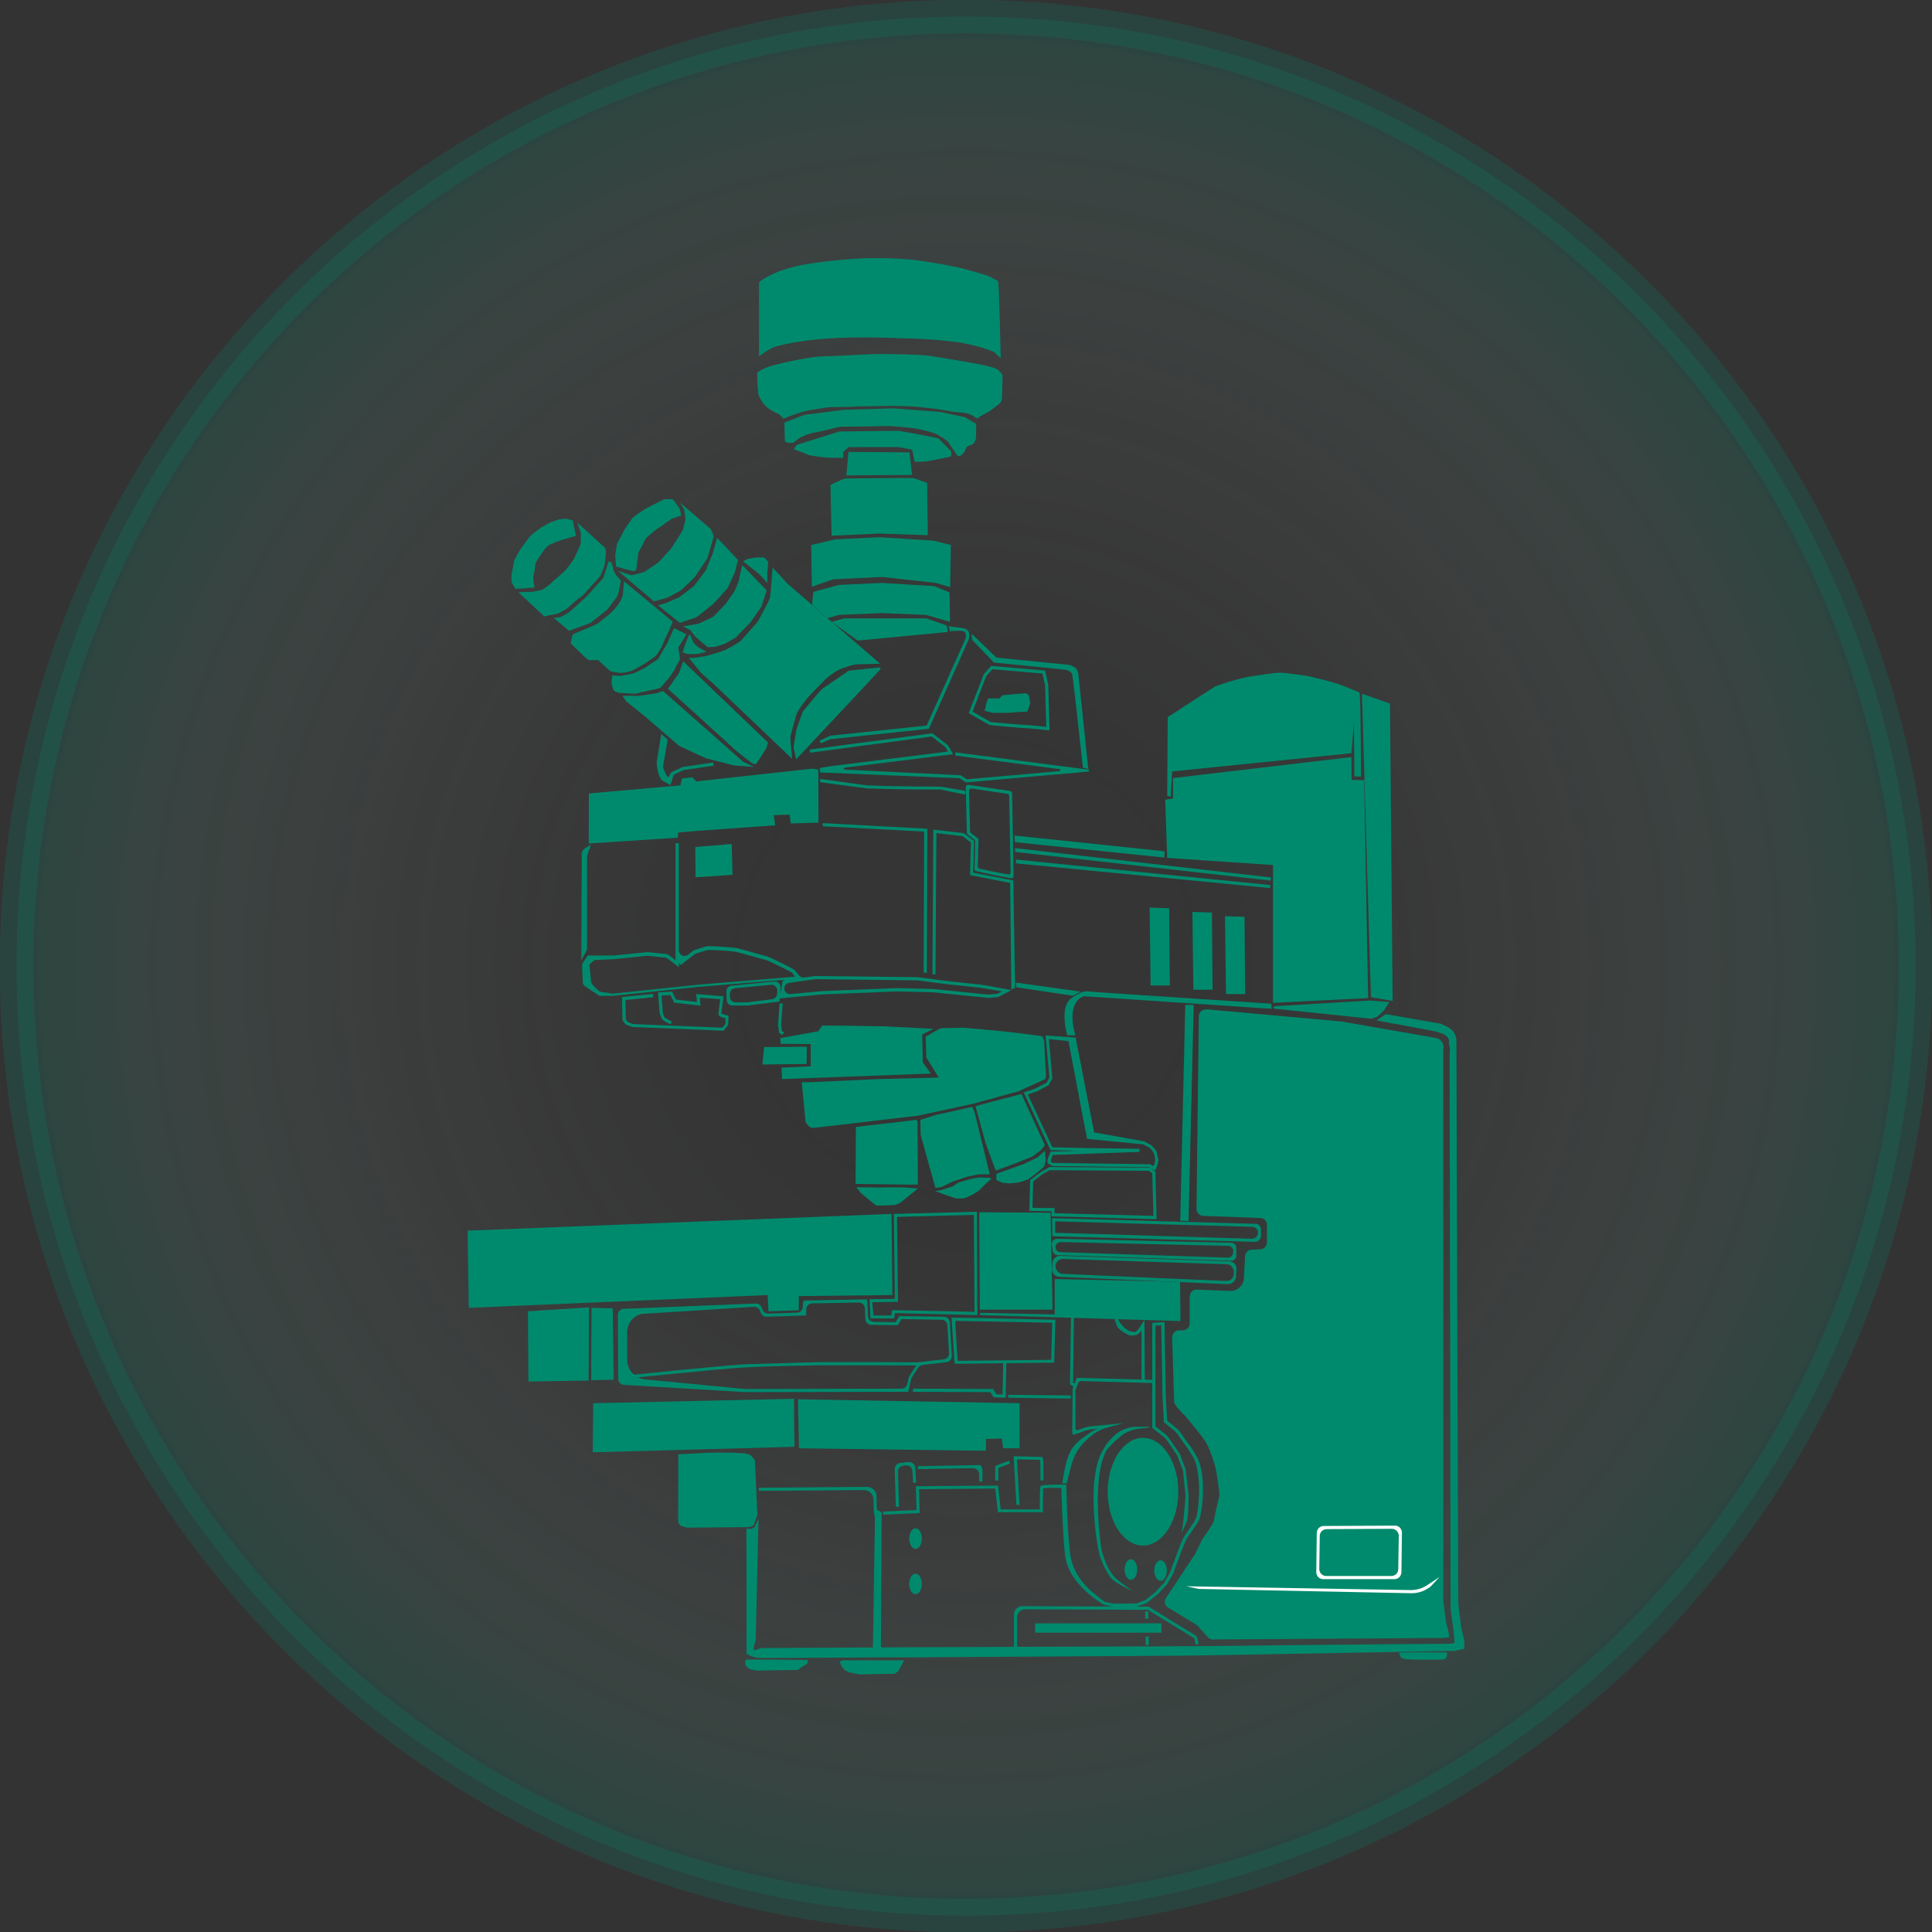 <svg width="115" height="115" viewBox="0 0 115 115" fill="none" xmlns="http://www.w3.org/2000/svg">
<rect x="0" y="0" width="115" height="115" fill="#333333" stroke="none"/>
<g clip-path="url(#clip0_628_204)">
<path opacity="0.2" d="M57.505 114.024C88.72 114.024 114.024 88.719 114.024 57.505C114.024 26.29 88.72 0.986 57.505 0.986C26.291 0.986 0.986 26.29 0.986 57.505C0.986 88.719 26.291 114.024 57.505 114.024Z" fill="url(#paint0_radial_628_204)" stroke="#008A6D" stroke-width="2" stroke-miterlimit="10"/>
<path d="M71.842 60.079L79.789 60.798C79.789 60.798 79.809 60.798 79.819 60.798L85.518 61.794C85.607 61.814 85.695 61.863 85.754 61.932L85.814 62.001C85.883 62.08 85.912 62.179 85.912 62.277V95.23C85.912 95.23 85.912 95.26 85.912 95.27C85.932 95.428 86.031 96.463 86.139 96.808C86.257 97.193 86.257 97.459 86.257 97.459L85.814 97.498C85.814 97.498 85.794 97.498 85.784 97.498L72.207 97.587C72.088 97.587 71.97 97.538 71.891 97.449L71.299 96.788C71.299 96.788 71.24 96.729 71.211 96.709L69.534 95.694C69.337 95.576 69.268 95.309 69.406 95.112L71.122 92.529C71.122 92.529 71.142 92.499 71.151 92.479L71.536 91.691C71.536 91.691 71.556 91.651 71.566 91.631C71.674 91.474 72.266 90.635 72.266 90.498C72.266 90.359 72.512 89.304 72.581 89.038C72.591 88.999 72.591 88.949 72.581 88.91C72.552 88.634 72.443 87.608 72.285 87.115C72.098 86.543 71.94 86.09 71.713 85.745C71.497 85.429 70.698 84.453 70.58 84.315C70.58 84.305 70.56 84.295 70.55 84.285C70.451 84.197 69.889 83.635 69.889 83.457C69.889 83.309 69.801 80.667 69.771 79.612C69.771 79.375 69.949 79.188 70.185 79.188H70.402C70.629 79.188 70.816 79 70.816 78.774V77.176C70.816 76.94 71.004 76.752 71.24 76.762L73.212 76.841C73.646 76.861 74.021 76.525 74.041 76.092L74.11 74.78C74.119 74.563 74.287 74.396 74.504 74.386L75.017 74.366C75.234 74.356 75.411 74.179 75.411 73.952V72.927C75.431 72.7 75.253 72.512 75.027 72.502L71.625 72.374C71.398 72.374 71.221 72.177 71.221 71.95L71.359 60.493C71.359 60.246 71.566 60.059 71.812 60.089L71.842 60.079Z" fill="#008A6D"/>
<path d="M51.815 78.477H53.225L53.264 78.162L58.175 78.28L58.155 72.127L53.205 72.256L53.264 77.314L51.756 77.334L51.815 78.477ZM51.933 77.511L53.452 77.491L53.393 72.433L57.968 72.315L58.007 78.083L53.097 77.984L53.057 78.3H51.992L51.923 77.521L51.933 77.511Z" fill="#008A6D"/>
<path d="M74.722 72.847L62.623 72.512L62.643 73.587L74.692 73.922C74.889 73.922 75.047 73.774 75.057 73.577V73.202C75.076 73.005 74.919 72.847 74.722 72.838V72.847ZM74.514 73.735L62.81 73.38V72.7L74.534 73.025C74.731 73.025 74.889 73.193 74.879 73.39C74.879 73.587 74.712 73.735 74.514 73.735Z" fill="#008A6D"/>
<path d="M62.958 74.711L73.282 75.046C73.45 75.046 73.597 74.908 73.588 74.741V74.267C73.588 74.11 73.45 73.972 73.292 73.972L62.919 73.735C62.731 73.735 62.593 73.893 62.613 74.08L62.663 74.455C62.682 74.603 62.8 74.711 62.949 74.711H62.958ZM73.4 74.455V74.553C73.4 74.721 73.262 74.859 73.095 74.859L63.116 74.534C62.968 74.534 62.85 74.415 62.83 74.277C62.801 74.09 62.949 73.932 63.136 73.932L73.114 74.159C73.272 74.159 73.41 74.297 73.41 74.455H73.4Z" fill="#008A6D"/>
<path d="M73.606 75.49C73.586 75.263 73.409 75.086 73.172 75.076L63.105 74.751C62.858 74.751 62.661 74.928 62.641 75.174L62.621 75.539C62.612 75.786 62.799 75.993 63.045 76.003L73.073 76.437C73.34 76.446 73.566 76.239 73.576 75.973L73.596 75.49H73.606ZM62.828 75.362C62.838 75.115 63.045 74.928 63.292 74.938L73.004 75.253C73.231 75.253 73.418 75.441 73.438 75.668V75.776C73.468 76.042 73.251 76.259 72.985 76.249L63.262 75.825C63.016 75.815 62.828 75.608 62.838 75.362H62.828Z" fill="#008A6D"/>
<path d="M62.444 69.485L61.941 69.771L61.32 70.244L61.271 72.078L62.592 72.098V72.404L68.844 72.571L68.774 69.751L68.538 69.574L68.765 69.682C68.765 69.682 68.952 69.229 68.952 69.061C68.952 69.061 68.952 69.041 68.952 69.031C68.903 68.834 68.844 68.607 68.844 68.578C68.844 68.538 68.844 68.499 68.538 68.174L68.104 67.937L65.126 67.404L64.041 61.833V61.764L62.237 61.636L62.464 64.141L62.296 64.446L61.655 64.782L60.935 65.028L62.533 68.46L64.12 68.499L62.543 68.548C62.543 68.548 62.296 69.051 62.355 69.209C62.385 69.298 62.661 69.406 62.661 69.406L68.39 69.475L68.459 69.505L62.474 69.465H62.444V69.485ZM62.71 69.239C62.71 69.239 62.572 69.179 62.562 69.14C62.523 69.041 62.671 68.746 62.671 68.746L67.828 68.568V68.381L64.968 68.341L62.641 68.292L61.182 65.147L61.724 64.959L62.424 64.594L62.641 64.19L62.434 61.853L63.598 61.971L64.692 67.72V67.789L68.035 68.114C68.035 68.114 68.331 68.252 68.41 68.312C68.528 68.4 68.646 68.548 68.656 68.598C68.676 68.657 68.765 68.805 68.755 69.041C68.755 69.13 68.735 69.367 68.646 69.396C68.597 69.416 68.498 69.298 68.449 69.298C66.428 69.278 62.71 69.219 62.71 69.219V69.239ZM68.419 69.712L68.587 69.84L68.656 72.374L62.77 72.216V71.911L61.458 71.891L61.498 70.323L62.03 69.909L62.484 69.653L68.41 69.692L68.419 69.712Z" fill="#008A6D"/>
<path d="M46.668 58.363H46.589L46.431 59.24L46.461 58.777C46.471 58.57 46.303 58.402 46.086 58.422L43.542 58.668C43.365 58.688 43.227 58.836 43.237 59.023L43.256 59.526C43.256 59.704 43.414 59.852 43.592 59.852H44.469C44.538 59.852 45.909 59.674 46.323 59.625H46.402L46.412 59.428L48.946 59.191C48.946 59.191 48.956 59.191 48.965 59.191L53.383 59.013C53.383 59.013 53.393 59.013 53.403 59.013L55.473 59.063C55.473 59.063 55.493 59.063 55.503 59.063L58.806 59.398C58.806 59.398 58.846 59.398 58.875 59.398L59.368 59.349C59.368 59.349 59.457 59.329 59.496 59.309L60.206 58.934L59.95 58.885C59.388 58.787 58.441 58.609 58.392 58.609C58.333 58.609 57.15 58.481 56.371 58.392L54.606 58.165C54.606 58.165 54.576 58.165 54.566 58.165L48.561 58.096C48.561 58.096 48.532 58.096 48.512 58.096L47.871 58.185C47.763 58.205 47.644 58.156 47.565 58.067L47.26 57.712L47.23 57.692C47.181 57.663 45.929 57.012 45.633 56.923C45.564 56.903 45.435 56.864 45.268 56.824C44.745 56.676 43.966 56.45 43.769 56.42C43.503 56.381 42.379 56.312 42.162 56.322C42.014 56.322 41.748 56.42 41.472 56.509C41.393 56.538 41.324 56.558 41.294 56.568L40.949 56.834C40.722 57.002 40.407 56.844 40.407 56.568V50.188H40.21V57.16L39.815 56.854C39.766 56.815 39.707 56.795 39.648 56.785L38.563 56.676C38.563 56.676 38.514 56.676 38.494 56.676L36.542 56.874C36.542 56.874 36.522 56.874 36.502 56.874H35.033H34.993L34.708 57.288C34.668 57.347 34.648 57.416 34.648 57.485L34.688 58.451C34.688 58.56 34.747 58.658 34.836 58.718L35.684 59.28H36.394C36.394 59.28 36.413 59.28 36.433 59.28L41.639 58.737L46.678 58.323L46.668 58.363ZM46.254 59.161C46.244 59.319 46.126 59.457 45.958 59.477C45.297 59.566 44.538 59.654 44.479 59.664H43.779C43.602 59.664 43.454 59.526 43.444 59.339V59.181C43.434 59.004 43.562 58.846 43.74 58.826L45.889 58.619C46.096 58.599 46.274 58.767 46.264 58.974V59.161H46.254ZM48.571 58.284L54.546 58.353C54.546 58.353 54.576 58.353 54.586 58.353L56.341 58.58C56.794 58.629 58.244 58.787 58.372 58.797C58.372 58.797 58.372 58.797 58.382 58.797C58.471 58.806 59.112 58.925 59.644 59.013L59.388 59.151L58.865 59.201C58.865 59.201 58.826 59.201 58.796 59.201L55.503 58.865C55.503 58.865 55.483 58.865 55.473 58.865L53.393 58.816C53.393 58.816 53.383 58.816 53.373 58.816L48.946 58.994C48.946 58.994 48.936 58.994 48.926 58.994L47.053 59.171C46.826 59.191 46.648 58.994 46.688 58.777C46.717 58.639 46.826 58.52 46.974 58.501L48.492 58.294C48.492 58.294 48.522 58.294 48.541 58.294L48.571 58.284ZM36.394 59.132L35.851 59.053C35.763 59.053 35.674 59.013 35.615 58.954L35.279 58.629C35.279 58.629 35.201 58.52 35.191 58.461L35.082 57.416L35.378 57.15L36.542 57.091C36.542 57.091 36.561 57.091 36.581 57.091L38.514 56.893C38.514 56.893 38.563 56.893 38.583 56.893L39.588 57.002C39.648 57.002 39.707 57.032 39.756 57.071L40.417 57.574V57.317L40.515 57.446L41.363 56.785C41.363 56.785 41.462 56.755 41.531 56.726C41.718 56.657 42.044 56.558 42.172 56.548C42.369 56.538 43.483 56.598 43.73 56.647C43.917 56.676 44.726 56.903 45.209 57.041C45.367 57.091 45.495 57.12 45.574 57.14C45.8 57.199 46.678 57.643 47.122 57.88L47.339 58.136L41.6 58.609L36.404 59.151C36.404 59.151 36.384 59.151 36.364 59.151L36.394 59.132Z" fill="#008A6D"/>
<path d="M38.859 59.161L37.025 59.348L37.055 60.739L37.233 60.965L37.272 60.995C37.607 61.133 37.656 61.133 37.676 61.133C37.755 61.133 42.981 61.35 43.03 61.35H43.08L43.346 61.005L43.365 60.443H43.287C43.139 60.403 42.991 60.364 42.941 60.325C42.941 60.206 43.02 59.703 43.06 59.398V59.299L41.443 59.171L41.482 59.644L40.24 59.496L40.003 59.023L39.175 59.072V59.161C39.175 59.161 39.205 59.634 39.224 59.763C39.224 59.802 39.224 59.871 39.234 59.95C39.254 60.196 39.264 60.305 39.283 60.364C39.283 60.384 39.293 60.403 39.303 60.423C39.333 60.512 39.372 60.63 39.441 60.699C39.51 60.768 39.816 60.926 39.914 60.975L39.993 60.808C39.816 60.719 39.609 60.601 39.569 60.571C39.53 60.532 39.5 60.433 39.481 60.374C39.481 60.344 39.461 60.325 39.461 60.305C39.451 60.265 39.431 60.058 39.431 59.95C39.431 59.871 39.421 59.802 39.412 59.763C39.412 59.674 39.382 59.407 39.382 59.26L39.905 59.23L40.131 59.684L41.699 59.861L41.66 59.388L42.873 59.477C42.843 59.713 42.764 60.255 42.764 60.354C42.764 60.472 42.902 60.551 43.178 60.61V60.946L43.001 61.172C42.271 61.143 37.745 60.956 37.696 60.956C37.666 60.956 37.508 60.886 37.38 60.837L37.252 60.679L37.233 59.526L38.889 59.358L38.869 59.171L38.859 59.161Z" fill="#008A6D"/>
<path d="M34.955 51.026C34.955 50.947 34.964 50.859 34.994 50.79L35.181 50.267L34.807 50.504C34.698 50.573 34.629 50.701 34.629 50.829L34.6 57.169L34.945 56.519V51.017L34.955 51.026Z" fill="#008A6D"/>
<path d="M49.469 43.996L55.238 43.385H55.287L57.673 38.041L57.693 37.784C57.703 37.597 57.565 37.429 57.377 37.4L56.46 37.272L56.549 37.577C56.549 37.577 57.279 37.479 57.446 37.627C57.506 37.686 57.496 37.962 57.496 37.962L55.159 43.188L49.43 43.789L48.779 44.085L48.858 44.252L49.469 43.976V43.996Z" fill="#008A6D"/>
<path d="M55.405 43.828C55.405 43.828 55.435 43.828 55.454 43.838L56.273 44.469L56.421 44.736L49.38 45.613L48.809 45.712V45.978L57.081 46.323C57.091 46.323 57.101 46.323 57.111 46.323L57.495 46.569C57.495 46.569 57.515 46.579 57.535 46.569L64.772 45.929C64.841 45.929 64.851 45.82 64.772 45.81L56.874 44.785L56.855 44.972L63.066 45.781C63.136 45.781 63.136 45.899 63.066 45.899L57.584 46.382C57.584 46.382 57.555 46.382 57.545 46.382L57.18 46.145C57.18 46.145 57.16 46.145 57.15 46.145L50.288 45.81C50.219 45.81 50.209 45.702 50.288 45.692L56.736 44.893L56.44 44.38C56.44 44.38 56.44 44.371 56.421 44.361L55.514 43.661C55.514 43.661 55.484 43.651 55.464 43.651L48.197 44.617L48.217 44.804L55.405 43.848V43.828Z" fill="#008A6D"/>
<path d="M63.401 39.865C63.727 39.904 63.815 40.121 63.825 40.141C63.855 40.249 64.229 43.533 64.427 45.397L64.456 45.692L64.791 45.781L64.762 45.613C64.19 40.121 64.18 40.082 64.18 40.072C64.111 39.579 63.48 39.559 63.48 39.559L59.309 39.145L57.83 37.715L57.87 38.09L59.171 39.441C59.171 39.441 62.346 39.746 63.401 39.865Z" fill="#008A6D"/>
<path d="M39.174 45.988C39.194 46.067 39.312 46.333 39.351 46.392C39.361 46.412 39.391 46.451 39.815 46.678L39.913 46.727L40.101 46.116L40.673 45.84L42.477 45.574L42.448 45.386L40.633 45.653L39.943 45.978L39.785 46.264C39.637 46.185 39.499 45.751 39.47 45.672C39.45 45.633 39.746 44.036 39.746 44.036L39.361 43.681L39.095 45.327C39.095 45.327 39.066 45.594 39.184 45.978L39.174 45.988Z" fill="#008A6D"/>
<path d="M60.137 47.082L57.632 46.717C57.553 46.708 57.484 46.767 57.484 46.846L57.553 49.577C57.553 49.577 57.573 49.656 57.603 49.675L57.997 49.981C57.997 49.981 58.046 50.04 58.046 50.08L58.007 51.726C58.007 51.785 58.046 51.835 58.106 51.855L59.141 52.081L60.186 52.279C60.265 52.288 60.334 52.229 60.334 52.15L60.245 47.21C60.245 47.151 60.196 47.102 60.137 47.092V47.082ZM59.18 51.894L58.303 51.707C58.244 51.697 58.204 51.638 58.204 51.578L58.244 49.991C58.244 49.991 58.224 49.912 58.194 49.892L57.79 49.587C57.79 49.587 57.741 49.528 57.741 49.488L57.682 47.062C57.682 46.984 57.751 46.924 57.83 46.934L59.959 47.25C60.019 47.25 60.068 47.309 60.068 47.368L60.157 51.924C60.157 52.002 60.087 52.062 60.009 52.052L59.19 51.894H59.18Z" fill="#008A6D"/>
<path d="M60.128 52.555L60.197 58.905L60.424 58.787L60.316 52.407L57.929 51.944L57.979 50.06L57.377 49.597L55.553 49.38L55.504 57.998H55.681L55.74 49.587L57.298 49.774L57.791 50.149L57.742 52.091L60.128 52.555Z" fill="#008A6D"/>
<path d="M55.169 57.899L55.199 49.33L48.977 48.995L48.967 49.182L55.011 49.498L54.981 57.899H55.169Z" fill="#008A6D"/>
<path d="M57.446 47.309V47.073C57.032 47.004 56.115 46.846 56.066 46.836C56.046 46.836 56.007 46.816 54.626 46.816C54.626 46.816 52.753 46.787 52.693 46.787C52.644 46.787 51.865 46.757 51.579 46.747L48.818 46.363V46.56L51.559 46.925C51.599 46.925 52.615 46.964 52.684 46.964C52.753 46.964 54.616 46.994 54.616 46.994C55.119 46.994 55.938 46.994 55.997 46.994C56.036 47.004 57.032 47.221 57.436 47.29L57.446 47.309Z" fill="#008A6D"/>
<path d="M60.404 50.129L69.308 51.046L69.328 50.672L60.395 49.735L60.404 50.129Z" fill="#008A6D"/>
<path d="M60.424 50.711L75.638 52.417L75.658 52.23L60.424 50.484V50.711Z" fill="#008A6D"/>
<path d="M75.618 52.683L60.473 51.165V51.391L75.598 52.861L75.618 52.683Z" fill="#008A6D"/>
<path d="M75.657 59.743L65.945 59.102L64.633 59.003C64.288 59.033 63.825 59.378 63.825 59.378L63.805 59.398C63.016 59.881 63.529 61.626 63.529 61.626H64.012C64.012 61.626 63.381 59.703 64.525 59.299L75.697 60.049L75.667 59.733L75.657 59.743Z" fill="#008A6D"/>
<path d="M60.492 58.767L63.864 59.27L64.318 59.023L60.482 58.491L60.492 58.767Z" fill="#008A6D"/>
<path d="M46.403 59.723L46.315 61.025L46.374 61.488L46.571 61.606L46.669 61.449L46.541 61.37L46.492 61.015L46.59 59.733L46.403 59.723Z" fill="#008A6D"/>
<path d="M87.134 97.537C87.105 97.478 86.996 96.946 86.967 96.818C86.967 96.768 86.868 96.049 86.809 95.536C86.809 95.477 86.799 95.408 86.799 95.348L86.691 62.149V61.932C86.681 61.597 86.493 61.291 86.188 61.143L85.764 60.936L82.49 60.364L81.938 60.739L85.438 61.39L85.744 61.488C85.991 61.567 86.148 61.656 86.247 61.893V62.178C86.346 62.386 86.286 62.662 86.286 62.889L86.346 95.624V95.802C86.395 96.118 86.632 97.784 86.562 97.804C86.444 97.833 86.326 97.843 86.207 97.843C84.521 97.843 70.895 97.991 70.737 97.991L54.251 98.05L45.366 98.099C45.11 98.099 45.071 98.287 44.834 98.168L44.982 97.597L45.15 90.379L44.913 90.901L44.755 91H44.43L44.44 98.385V98.445L44.578 98.513C44.804 98.632 45.061 98.691 45.317 98.691L52.742 98.652H54.251L70.372 98.553C71.013 98.553 86.523 98.267 86.572 98.267C86.602 98.267 86.779 98.228 87.095 98.159L87.164 98.139V98.07C87.164 97.597 87.134 97.557 87.124 97.537H87.134Z" fill="#008A6D"/>
<path d="M52.437 98.326L52.476 90.073V90.014L52.19 89.866L52.171 89.058C52.171 88.742 51.904 88.505 51.599 88.505L45.17 88.555V88.742L51.421 88.693C51.737 88.693 51.983 88.939 51.993 89.245L52.013 89.975L52.082 90.329L51.954 98.326H52.437Z" fill="#008A6D"/>
<path d="M68.301 95.378L68.952 94.865L69.475 94.293C69.859 93.633 69.859 93.603 69.859 93.593C69.869 93.534 70.076 93.011 70.195 92.686C70.195 92.686 70.461 91.937 70.589 91.69C70.757 91.355 71.24 90.783 71.388 90.438C71.536 90.093 71.822 88.081 71.329 86.898C71.25 86.711 70.904 86.129 70.717 85.902C70.648 85.823 70.569 85.705 70.481 85.577C70.333 85.36 70.185 85.143 70.066 85.044C69.918 84.916 69.583 84.65 69.475 84.571L69.396 83.22L69.317 78.694L68.587 78.744V84.956L68.597 85.005L68.637 85.034C68.814 85.172 69.287 85.537 69.356 85.606C69.425 85.675 69.84 86.287 70.076 86.642L70.412 87.529L70.569 89.018C70.569 89.018 70.481 90.418 70.343 91.177C70.313 91.325 70.609 90.674 70.648 90.537C70.757 90.132 70.747 89.008 70.747 89.008L70.579 87.48L70.234 86.553C70.165 86.454 69.573 85.567 69.475 85.468C69.386 85.38 68.913 85.015 68.775 84.906V78.911L69.12 78.882L69.199 83.21L69.278 84.65L69.307 84.68C69.307 84.68 69.751 85.034 69.928 85.182C70.027 85.261 70.175 85.488 70.313 85.685C70.402 85.813 70.49 85.942 70.559 86.03C70.727 86.237 71.082 86.809 71.141 86.987C71.555 88.19 71.319 90.053 71.19 90.369C71.052 90.704 70.569 91.276 70.412 91.601C70.283 91.868 69.997 92.647 69.997 92.647C69.731 93.347 69.672 93.514 69.652 93.573C69.632 93.623 69.455 93.938 69.297 94.204L68.794 94.747L68.193 95.23L67.631 95.447C67.483 95.447 66.349 95.457 66.3 95.457C66.26 95.457 65.994 95.398 65.748 95.338C65.442 95.092 64.052 94.244 63.746 92.755C63.529 91.68 63.47 88.367 63.47 88.367H63.381C61.981 88.367 61.961 88.416 61.932 88.476C61.922 88.495 61.892 88.545 61.892 89.846H59.565L59.407 88.426L54.517 88.466L54.556 89.886L52.565 89.975V90.162L54.744 90.063L54.704 88.643L59.24 88.604L59.398 90.014H62.08V89.935C62.08 89.481 62.08 88.752 62.099 88.584C62.257 88.564 62.661 88.564 63.174 88.564C63.174 88.564 63.263 91.582 63.401 92.607C63.628 94.333 65.58 95.437 65.659 95.496L65.698 95.516C65.846 95.546 66.073 95.595 66.201 95.624L60.847 95.605C60.581 95.605 60.354 95.822 60.354 96.088V98.129H60.541V96.275C60.541 96.009 60.758 95.782 61.034 95.792L67.927 95.822H68.321L71.102 97.527L71.161 97.892L71.348 97.863L71.299 97.577C71.279 97.478 71.22 97.389 71.131 97.33L68.37 95.634H67.532C67.621 95.634 67.67 95.634 67.67 95.634L68.301 95.398V95.378Z" fill="#008A6D"/>
<path d="M66.557 85.636C66.863 85.321 67.267 85.114 67.711 85.055C68.007 85.015 68.273 84.995 68.322 84.985C68.362 84.985 68.46 84.926 68.46 84.926C68.46 84.926 68.056 84.926 67.652 84.926C67.119 84.926 66.616 85.143 66.242 85.528C65.837 85.942 65.798 86.07 65.68 86.267C64.575 88.032 65.364 92.174 65.374 92.223C65.581 93.278 66.173 93.988 66.183 93.988C66.429 94.254 67.435 94.718 67.435 94.718C67.435 94.718 66.567 94.116 66.33 93.86C65.798 93.268 65.581 92.282 65.561 92.223C65.561 92.183 64.92 88.111 65.847 86.356C65.966 86.139 66.537 85.636 66.537 85.636H66.557Z" fill="#008A6D"/>
<path d="M63.501 88.269C63.501 88.269 63.737 87.292 63.846 86.977C64.151 86.05 64.802 85.596 65.147 85.32C65.147 85.32 65.443 85.133 65.729 85.025L66.893 84.709L64.96 84.896C64.802 84.916 64.635 84.946 64.487 85.005L64.151 85.123C64.082 85.153 64.013 85.094 64.013 85.025V82.747C64.013 82.747 64.023 82.717 64.033 82.707L64.201 82.273C64.201 82.273 64.26 82.204 64.299 82.204L68.648 82.323V82.135L64.161 82.017H64.092L63.846 82.658C63.846 82.668 63.846 82.688 63.846 82.697L63.826 85.291C63.826 85.37 63.895 85.419 63.964 85.389L64.585 85.162C64.694 85.123 64.812 85.094 64.93 85.084L65.384 85.044L65.207 85.094L65.078 85.162C63.797 85.932 63.708 86.385 63.54 86.819C63.412 87.135 63.225 88.288 63.225 88.288H63.52L63.501 88.269Z" fill="#008A6D"/>
<path d="M63.993 82.392L63.875 82.293L63.924 78.398L63.747 78.408L63.688 82.392L63.885 82.54L63.993 82.392Z" fill="#008A6D"/>
<path d="M67.069 79.414C67.355 79.572 67.651 79.454 67.671 79.454C67.73 79.434 67.888 79.286 67.947 79.197V82.136H68.144L68.124 78.566L67.957 78.813C67.957 78.813 67.819 79.03 67.789 79.099C67.769 79.138 67.582 79.286 67.553 79.286C66.99 79.316 66.576 78.626 66.527 78.468L66.35 78.527C66.498 79.01 66.498 79.089 67.079 79.414H67.069Z" fill="#008A6D"/>
<path d="M68.381 97.419H68.193V97.922H68.381V97.419Z" fill="#008A6D"/>
<path d="M68.351 95.91H68.164V96.354H68.351V95.91Z" fill="#008A6D"/>
<path d="M70.55 59.812L70.254 72.67L70.747 72.68L71.053 59.812H70.55Z" fill="#008A6D"/>
<path d="M85.153 94.441L85.686 93.869L84.926 94.372C84.64 94.559 84.295 94.648 83.96 94.648L70.619 94.421L71.349 94.579L84.009 94.835C84.335 94.835 84.65 94.757 84.926 94.589L85.143 94.451L85.153 94.441Z" fill="white"/>
<path d="M83.033 90.812L78.793 90.832C78.567 90.832 78.389 91.01 78.379 91.236L78.35 93.583C78.35 93.81 78.527 93.997 78.764 93.997H83.004C83.23 93.997 83.408 93.82 83.418 93.593L83.447 91.227C83.447 91 83.26 90.802 83.033 90.812ZM82.816 93.81H78.941C78.714 93.81 78.527 93.623 78.527 93.396L78.557 91.424C78.557 91.197 78.744 91.019 78.971 91.019L82.846 91C83.073 91 83.26 91.187 83.26 91.414L83.23 93.406C83.23 93.632 83.043 93.81 82.816 93.81Z" fill="white"/>
<path d="M53.995 82.846H54.064L54.232 82.096C54.232 82.096 54.252 82.017 54.281 81.988L54.646 81.416C54.705 81.327 54.804 81.268 54.902 81.248L56.342 81.081C56.529 81.061 56.667 80.893 56.657 80.706L56.539 78.714C56.529 78.527 56.372 78.379 56.194 78.379L53.532 78.34L53.315 78.704L52.023 78.685C51.836 78.685 51.678 78.537 51.668 78.35L51.619 77.344H51.53C50.307 77.364 47.971 77.413 47.921 77.413H47.872L47.843 77.442C47.823 77.462 47.793 77.501 47.783 77.787C47.783 77.975 47.626 78.133 47.438 78.133L45.742 78.192C45.594 78.192 45.456 78.113 45.397 77.975L45.328 77.807C45.269 77.669 45.131 77.58 44.983 77.59L37.124 77.906C36.937 77.906 36.779 78.073 36.779 78.261L36.799 82.077C36.799 82.264 36.947 82.422 37.134 82.432L44.342 82.865H44.362L53.985 82.846H53.995ZM38.347 78.202L44.875 77.787C45.023 77.787 45.17 77.866 45.23 78.004L45.298 78.162C45.358 78.3 45.496 78.389 45.644 78.379L47.99 78.3V78.211C47.99 78.123 47.99 78.024 47.99 77.935C47.99 77.738 48.148 77.59 48.336 77.58C49.016 77.57 50.406 77.541 51.116 77.531C51.313 77.531 51.471 77.679 51.481 77.866L51.511 78.527C51.511 78.714 51.678 78.862 51.865 78.862L53.443 78.882L53.66 78.517L56.046 78.557C56.234 78.557 56.382 78.704 56.391 78.892L56.49 80.538C56.5 80.726 56.362 80.893 56.174 80.913L54.695 81.081H54.656L54.143 81.889C54.123 81.919 54.104 81.958 54.094 81.998L54.005 82.382C53.966 82.54 53.828 82.658 53.66 82.658L44.401 82.678C44.401 82.678 44.382 82.678 44.362 82.678L38.386 82.106C37.795 82.047 37.341 81.554 37.331 80.953V79.296C37.331 78.714 37.775 78.231 38.357 78.192L38.347 78.202Z" fill="#008A6D"/>
<path d="M62.75 81.12L62.819 78.556L56.745 78.428H56.637L56.824 81.179L62.74 81.11L62.75 81.12ZM62.632 78.734L62.573 80.943L57.002 81.002L56.854 78.625L62.632 78.734Z" fill="#008A6D"/>
<path d="M52.417 81.268C52.486 81.268 54.162 81.268 54.665 81.278V81.09C54.616 81.09 52.506 81.081 52.417 81.081H48.719C48.63 81.081 44.489 81.199 44.302 81.209C42.645 81.317 37.676 81.83 37.676 81.83V82.017C37.676 82.017 42.645 81.495 44.312 81.396C45.801 81.307 48.65 81.268 48.719 81.268H52.417Z" fill="#008A6D"/>
<path d="M54.34 82.846L58.945 82.865L59.142 83.171L59.862 83.201L59.901 81.13H59.714L59.674 83.003L59.309 82.993L59.112 82.678L54.34 82.658V82.846Z" fill="#008A6D"/>
<path d="M60.01 83.023V83.2L63.737 83.25V83.062L60.01 83.023Z" fill="#008A6D"/>
<path d="M54.35 88.259H54.538L54.478 87.361C54.469 87.154 54.281 87.007 54.074 87.026L53.571 87.085C53.384 87.105 53.256 87.263 53.256 87.45L53.325 89.688H53.512L53.453 87.608C53.453 87.421 53.581 87.263 53.769 87.243L53.907 87.223C54.114 87.194 54.291 87.352 54.311 87.559L54.35 88.249V88.259Z" fill="#008A6D"/>
<path d="M54.625 87.45C54.684 87.45 56.922 87.411 57.908 87.391C58.106 87.391 58.273 87.549 58.283 87.746V88.19H58.48V87.421L58.372 87.204C58.333 87.204 54.704 87.273 54.635 87.273V87.46L54.625 87.45Z" fill="#008A6D"/>
<path d="M62.109 88.131C62.129 86.829 62.079 86.78 62.05 86.75L62.02 86.721H61.981C61.981 86.721 60.955 86.701 60.433 86.681H60.334L60.502 89.57H60.689L60.531 86.868C60.827 86.868 61.655 86.898 61.912 86.898C61.931 87.076 61.931 87.618 61.931 88.121H62.119L62.109 88.131Z" fill="#008A6D"/>
<path d="M59.24 88.13H59.428V87.381L60.118 87.115L60.059 86.947L59.24 87.253V88.13Z" fill="#008A6D"/>
<path d="M59.003 39.638L58.559 40.131L57.662 42.448L58.904 43.158H58.944C59.023 43.178 60.778 43.336 61.084 43.346C61.389 43.355 62.356 43.464 62.365 43.464H62.474L62.395 40.752L62.208 39.914L59.003 39.638ZM62.287 43.267C62.02 43.237 61.35 43.168 61.093 43.158C60.807 43.148 59.181 43.001 58.974 42.981L57.889 42.36L58.707 40.24L59.072 39.835L62.05 40.092L62.208 40.782L62.277 43.267H62.287Z" fill="#008A6D"/>
<path d="M44.411 98.78L44.352 98.957L44.381 99.135C44.381 99.135 44.559 99.322 44.588 99.342C44.618 99.362 45.071 99.44 45.071 99.44L47.507 99.401L47.694 99.243C47.694 99.243 47.97 99.085 48.01 99.056C48.049 99.026 48.099 98.878 48.099 98.878L48.039 98.809L44.421 98.78H44.411Z" fill="#008A6D"/>
<path d="M49.983 98.908L50.101 99.194L50.269 99.401L50.535 99.539L51.166 99.667L53.256 99.628C53.256 99.628 53.463 99.48 53.473 99.46C53.483 99.44 53.66 99.125 53.66 99.125L53.818 98.829H50.16L49.973 98.918L49.983 98.908Z" fill="#008A6D"/>
<path d="M84.818 98.346L83.3 98.366C83.25 98.366 83.388 98.662 83.388 98.662C83.388 98.662 83.517 98.711 83.556 98.741C83.596 98.77 84.315 98.79 84.424 98.79C84.532 98.79 85.706 98.79 85.735 98.79C85.765 98.79 86.021 98.751 86.021 98.751C86.021 98.751 86.07 98.691 86.1 98.632C86.139 98.583 86.139 98.356 86.139 98.356H84.808L84.818 98.346Z" fill="#008A6D"/>
<path d="M39.47 41.127L39.066 41.265C39.066 41.265 38.08 41.423 38.021 41.423C37.962 41.423 37.055 41.413 37.055 41.413L37.252 41.728L38.425 42.675L40.427 44.401C40.427 44.401 41.985 45.13 42.064 45.15C42.143 45.17 43.71 45.564 43.71 45.564L44.884 45.653L44.243 45.347L39.461 41.127H39.47Z" fill="#008A6D"/>
<path d="M47.261 83.26L35.311 83.526L35.281 86.445L47.291 86.119L47.261 83.26Z" fill="#008A6D"/>
<path d="M47.557 86.208L58.689 86.356V85.656L59.626 85.626L59.715 86.208H60.691V83.526L47.498 83.29L47.557 86.208Z" fill="#008A6D"/>
<path d="M44.865 90.763L45.082 90.182L44.934 86.908L44.668 86.612C44.668 86.612 44.432 86.523 44.362 86.514C44.294 86.504 43.81 86.484 43.761 86.474C43.712 86.464 42.331 86.464 42.331 86.464L40.379 86.563C40.379 86.563 40.369 90.478 40.369 90.566C40.369 90.655 40.458 90.773 40.517 90.813C40.576 90.852 40.882 90.931 40.882 90.931C40.882 90.931 44.471 90.901 44.55 90.901C44.629 90.901 44.875 90.813 44.875 90.773L44.865 90.763Z" fill="#008A6D"/>
<path d="M31.455 82.234L35.035 82.175L35.064 77.817L31.426 78.053L31.455 82.234Z" fill="#008A6D"/>
<path d="M36.473 77.876L35.211 77.847L35.191 82.156L36.532 82.126L36.473 77.876Z" fill="#008A6D"/>
<path d="M45.742 78.054L47.547 77.995V77.147L53.118 77.087L53.068 72.256L27.836 73.252L27.905 77.847L45.693 77.087L45.742 78.054Z" fill="#008A6D"/>
<path d="M58.325 77.955H62.653L62.535 72.187L58.285 72.157L58.325 77.955Z" fill="#008A6D"/>
<path d="M62.781 76.131V78.241L58.354 78.142L58.324 78.28L70.265 78.635L70.245 76.299L62.781 76.131Z" fill="#008A6D"/>
<path d="M41.404 52.22L43.603 52.072L43.554 50.238L41.385 50.415L41.404 52.22Z" fill="#008A6D"/>
<path d="M48.029 62.307L45.485 62.326L45.377 63.362L48.01 63.332L48.029 62.307Z" fill="#008A6D"/>
<path d="M55.404 63.895L54.931 63.234L54.892 61.577L55.562 61.242L52.683 61.094C52.683 61.094 50.504 61.055 50.376 61.055C50.247 61.055 48.936 61.045 48.936 61.045L48.719 61.38L46.451 61.794L46.471 62.13L48.256 62.149V63.471L46.52 63.549L46.55 64.23L55.404 63.904V63.895Z" fill="#008A6D"/>
<path d="M57.368 61.173C57.269 61.173 55.987 61.202 55.987 61.202L55.1 61.705L55.139 62.948L55.879 64.141L52.27 64.23L48.227 64.417H47.725L47.951 66.783C47.951 66.783 48.07 66.961 48.109 67.01C48.149 67.059 48.346 67.148 48.346 67.148L54.637 66.409L57.881 65.709L60.622 64.959L62.239 64.22L62.259 63.934C62.259 63.934 62.15 62.001 62.15 61.971C62.15 61.942 62.071 61.705 62.012 61.676C61.943 61.656 60.306 61.459 60.178 61.439C60.05 61.419 57.457 61.173 57.358 61.173H57.368Z" fill="#008A6D"/>
<path d="M54.615 66.774L54.546 66.655L53.028 66.843C53.028 66.843 51.726 66.981 51.697 66.99C51.667 67 50.947 67.079 50.947 67.079L50.928 70.471L52.417 70.491L53.876 70.511H54.635L54.615 66.774Z" fill="#008A6D"/>
<path d="M57.84 65.886L56.814 66.123L55.71 66.36L55.227 66.517L54.783 66.655C54.783 66.655 54.803 67.523 54.803 67.553C54.803 67.582 55.681 70.708 55.681 70.708L56.016 70.668L56.647 70.353L57.584 70.037L58.254 69.899H58.915L58.008 66.192L57.86 65.876L57.84 65.886Z" fill="#008A6D"/>
<path d="M59.883 65.354L58.285 65.778L58.068 65.857L58.65 67.977C58.65 67.977 59.242 69.673 59.281 69.673C59.321 69.673 60.78 69.111 60.78 69.111L61.441 68.844L61.993 68.43L62.19 68.164L60.8 65.117L59.883 65.364V65.354Z" fill="#008A6D"/>
<path d="M52.517 70.688L50.969 70.668L51.215 70.984L51.679 71.378L52.152 71.753C52.152 71.753 52.586 71.753 52.606 71.753C52.625 71.753 53.286 71.724 53.286 71.724L53.562 71.615L54.637 70.747L53.799 70.678H52.536L52.517 70.688Z" fill="#008A6D"/>
<path d="M56.885 71.339C56.885 71.339 57.388 71.339 57.417 71.319C57.447 71.319 57.812 71.151 57.841 71.132C57.871 71.112 58.206 70.924 58.236 70.895C58.265 70.875 58.571 70.56 58.591 70.54C58.61 70.52 59.025 70.155 59.025 70.155L58.896 70.106C58.896 70.106 58.315 70.086 58.275 70.086C58.236 70.086 57.841 70.165 57.822 70.165C57.802 70.165 57.141 70.372 57.102 70.372C57.062 70.372 56.707 70.619 56.707 70.619L55.968 70.856L55.662 70.895C55.662 70.895 56.392 71.171 56.411 71.171C56.431 71.171 56.865 71.329 56.895 71.329L56.885 71.339Z" fill="#008A6D"/>
<path d="M61.756 68.893C61.756 68.893 60.868 69.327 60.839 69.327C60.809 69.327 59.31 69.87 59.31 69.87V70.244C59.31 70.244 59.695 70.412 59.715 70.412C59.734 70.412 60.109 70.442 60.109 70.442C60.109 70.442 60.681 70.382 60.701 70.373C60.721 70.353 61.194 70.205 61.194 70.205L61.618 69.889L62.14 69.456C62.14 69.456 62.249 69.1 62.249 69.071C62.249 69.041 62.19 68.499 62.19 68.499C62.19 68.499 62.012 68.677 61.963 68.706C61.914 68.736 61.756 68.903 61.756 68.903V68.893Z" fill="#008A6D"/>
<path d="M69.131 96.63H61.617V97.183H69.131V96.63Z" fill="#008A6D"/>
<path d="M54.498 90.971C54.291 90.971 54.123 91.247 54.123 91.582C54.123 91.917 54.291 92.193 54.498 92.193C54.705 92.193 54.872 91.917 54.872 91.582C54.872 91.247 54.705 90.971 54.498 90.971Z" fill="#008A6D"/>
<path d="M67.691 93.426C67.691 93.091 67.523 92.814 67.316 92.814C67.109 92.814 66.941 93.091 66.941 93.426C66.941 93.761 67.109 94.037 67.316 94.037C67.523 94.037 67.691 93.761 67.691 93.426Z" fill="#008A6D"/>
<path d="M69.082 92.874C68.875 92.874 68.707 93.15 68.707 93.485C68.707 93.82 68.875 94.096 69.082 94.096C69.289 94.096 69.456 93.82 69.456 93.485C69.456 93.15 69.289 92.874 69.082 92.874Z" fill="#008A6D"/>
<path d="M54.498 93.672C54.291 93.672 54.123 93.948 54.123 94.284C54.123 94.619 54.291 94.895 54.498 94.895C54.705 94.895 54.872 94.619 54.872 94.284C54.872 93.948 54.705 93.672 54.498 93.672Z" fill="#008A6D"/>
<path d="M68.036 91.996C69.196 91.996 70.136 90.561 70.136 88.791C70.136 87.022 69.196 85.587 68.036 85.587C66.876 85.587 65.936 87.022 65.936 88.791C65.936 90.561 66.876 91.996 68.036 91.996Z" fill="#008A6D"/>
<path d="M59.467 41.571H58.826C58.826 41.571 58.787 41.63 58.738 41.778C58.698 41.926 58.609 42.31 58.609 42.31C58.609 42.31 59.063 42.429 59.122 42.429C59.181 42.429 60.148 42.438 60.207 42.419C60.266 42.389 61.144 42.36 61.144 42.36C61.144 42.36 61.321 41.906 61.321 41.847C61.321 41.788 61.232 41.364 61.232 41.364L61.055 41.265L60.305 41.324L59.674 41.383L59.467 41.59V41.571Z" fill="#008A6D"/>
<path d="M76.034 59.881L75.787 59.92L75.827 60.039L81.624 60.64C81.624 60.64 81.871 60.571 81.96 60.522C82.048 60.483 82.394 60.128 82.394 60.128L82.699 59.644L81.536 59.556L76.034 59.881Z" fill="#008A6D"/>
<path d="M69.753 45.919L80.441 44.835L80.589 43.011L80.619 46.205L81.013 46.235C81.013 46.235 81.003 41.295 80.914 41.226C80.826 41.157 80.402 41.009 79.968 40.831C79.534 40.654 79.12 40.555 78.302 40.348C77.483 40.141 77.385 40.191 76.684 40.082C75.984 39.983 75.689 40.092 74.673 40.23C73.647 40.358 72.306 40.871 72.306 40.871L69.506 42.685L69.477 47.369L69.684 47.428L69.772 45.909L69.753 45.919Z" fill="#008A6D"/>
<path d="M81.071 41.295L81.219 46.343V46.442L80.45 46.422L80.44 45.062L69.821 46.314V47.527L69.357 47.605L69.476 51.066L75.776 51.49V59.694L81.436 59.408L81.2 46.501L81.219 46.471L81.604 59.359L82.895 59.576L82.738 41.877L81.071 41.295Z" fill="#008A6D"/>
<path d="M69.593 54.064L68.43 54.024L68.489 58.659H69.633L69.593 54.064Z" fill="#008A6D"/>
<path d="M70.975 54.281L71.034 58.915H72.178L72.138 54.32L70.975 54.281Z" fill="#008A6D"/>
<path d="M72.916 54.537L72.975 59.171H74.119L74.079 54.567L72.916 54.537Z" fill="#008A6D"/>
<path d="M46.057 48.522L47.003 48.493L47.072 49.015L48.719 48.966L48.709 45.811L48.354 45.752L41.442 46.511L41.206 46.264L40.594 46.343L40.505 46.747L35.053 47.23L35.043 50.208L40.338 49.863L40.367 49.557L41.442 49.459L46.146 49.124L46.057 48.522Z" fill="#008A6D"/>
<path d="M53.334 20.125C54.645 20.154 55.474 20.184 56.785 20.342C58.097 20.499 59.161 20.943 59.161 20.943L59.566 21.328C59.566 21.328 59.477 17.098 59.418 16.841C59.359 16.585 59.25 16.693 59.073 16.555C58.895 16.407 58.166 16.23 57.495 16.033C56.825 15.835 55.474 15.629 54.784 15.52C54.093 15.412 52.762 15.342 51.53 15.372C50.297 15.412 48.927 15.589 48.424 15.658C47.921 15.727 46.846 15.914 46.047 16.289C45.249 16.674 45.18 16.812 45.18 16.812V21.209C45.18 21.209 45.781 20.726 46.235 20.608C48.71 19.957 51.796 20.085 53.334 20.115V20.125Z" fill="#008A6D"/>
<path d="M45.151 23.457C45.151 23.596 45.279 23.763 45.378 23.931C45.477 24.098 45.634 24.217 45.713 24.286C45.792 24.355 46.157 24.581 46.285 24.611C46.413 24.641 46.63 24.927 46.63 24.927C46.63 24.927 47.044 24.749 47.291 24.67C47.537 24.581 47.873 24.473 48.149 24.424C48.415 24.375 49.007 24.286 49.283 24.246C49.569 24.217 50.357 24.236 50.742 24.207C51.136 24.177 52.162 24.187 52.546 24.167C52.921 24.148 54.193 24.167 54.617 24.217C55.041 24.266 55.702 24.315 56.234 24.424C56.767 24.532 56.905 24.522 57.299 24.562C57.693 24.601 57.93 24.749 58.068 24.858C58.206 24.966 58.275 24.838 58.324 24.789C58.374 24.749 58.827 24.542 58.946 24.444C59.064 24.345 59.34 24.157 59.488 24.029C59.636 23.901 59.646 23.704 59.646 23.665C59.646 23.625 59.675 22.323 59.675 22.323C59.675 22.323 59.557 22.146 59.439 22.038C59.32 21.929 58.896 21.801 58.344 21.692C57.792 21.584 55.83 21.249 55.248 21.17C54.666 21.091 53.099 21.081 52.458 21.071C51.817 21.061 49.657 21.209 49.016 21.209C48.375 21.209 46.739 21.554 46.068 21.732C45.398 21.909 45.072 22.176 45.072 22.176C45.072 22.176 45.092 22.846 45.092 22.925C45.092 23.004 45.131 23.319 45.131 23.457H45.151Z" fill="#008A6D"/>
<path d="M57.22 27.096C57.319 27.007 57.358 26.978 57.437 26.83C57.516 26.682 57.506 26.593 57.634 26.544C57.763 26.505 57.94 26.475 58.009 26.307C58.078 26.14 58.098 26.159 58.098 25.972C58.098 25.785 58.108 25.233 58.108 25.233L57.417 24.828L55.968 24.523L53.197 24.306L50.219 24.394L47.892 24.69L46.69 25.154L46.719 26.278L46.897 26.357H47.212C47.212 26.357 47.547 26.1 47.636 26.041C47.725 25.992 48.04 25.864 48.119 25.834C48.208 25.804 48.533 25.735 48.701 25.706C48.878 25.676 49.914 25.41 50.042 25.4C50.17 25.39 51.107 25.39 51.255 25.39C51.403 25.39 52.763 25.351 52.97 25.361C53.178 25.371 54.361 25.469 54.578 25.518C54.795 25.568 55.623 25.745 55.82 25.883C56.027 26.021 56.352 26.179 56.461 26.347C56.569 26.514 56.895 26.988 56.944 27.067C56.993 27.145 57.132 27.175 57.23 27.086L57.22 27.096Z" fill="#008A6D"/>
<path d="M56.617 26.859C56.617 26.859 55.957 26.198 55.888 26.12C55.819 26.041 53.561 25.656 53.511 25.646C53.462 25.637 49.952 25.686 49.952 25.686L47.437 26.475L47.25 26.741C47.25 26.741 47.98 26.997 48.049 27.056C48.118 27.116 49.104 27.244 49.39 27.244C49.676 27.244 50.188 27.253 50.188 27.253V26.908C50.188 26.908 50.484 26.613 50.543 26.613H53.452C53.521 26.613 54.3 26.751 54.3 26.79C54.3 26.83 54.448 27.49 54.448 27.49C54.448 27.49 55 27.471 55.089 27.471C55.178 27.471 56.489 27.204 56.578 27.175C56.666 27.155 56.597 26.849 56.597 26.849L56.617 26.859Z" fill="#008A6D"/>
<path d="M54.134 26.928L50.505 26.899L50.377 28.299L54.291 28.27L54.134 26.928Z" fill="#008A6D"/>
<path d="M49.499 28.851H49.43L49.499 31.888L52.348 31.76L55.227 31.858L55.188 28.743C55.188 28.743 54.449 28.476 54.38 28.457C54.31 28.437 50.307 28.476 50.268 28.486C50.238 28.496 49.518 28.802 49.499 28.841V28.851Z" fill="#008A6D"/>
<path d="M56.597 32.44L55.592 32.184L52.367 31.977L49.725 32.105L48.285 32.44L48.325 34.925C48.325 34.925 49.587 34.481 49.616 34.481C49.646 34.481 52.525 34.343 52.525 34.343L55.7 34.698L56.558 34.954L56.597 32.44Z" fill="#008A6D"/>
<path d="M56.52 35.26L55.593 34.886L52.477 34.698L49.933 34.817L48.415 35.231L48.336 35.99L49.253 36.798L49.933 36.601L52.497 36.493L55.12 36.601L56.55 37.015L56.52 35.26Z" fill="#008A6D"/>
<path d="M50.247 36.808L49.498 37.015L51.056 38.129L56.42 37.617L56.351 37.232L55.138 36.808H50.247Z" fill="#008A6D"/>
<path d="M50.514 39.924C50.514 39.924 49.064 40.91 48.956 40.989C48.847 41.068 47.792 42.34 47.792 42.34C47.792 42.34 47.378 43.444 47.378 43.563C47.378 43.681 47.22 44.42 47.25 44.549C47.279 44.677 47.388 45.2 47.388 45.2L51.401 40.92L52.426 39.816L52.347 39.727L50.504 39.924H50.514Z" fill="#008A6D"/>
<path d="M45.841 35.546C45.812 35.734 45.102 37.005 45.102 37.005C45.102 37.005 44.214 38.021 44.096 38.139C43.978 38.258 43.337 38.613 43.14 38.702C42.943 38.79 42.065 39.037 41.986 39.056C41.907 39.076 41.237 39.175 41.178 39.175C41.118 39.175 41 39.155 41 39.155L41.749 40.072L42.479 40.713L47.153 45.17C47.153 45.17 47.035 43.947 47.044 43.878C47.054 43.809 47.38 42.537 47.468 42.379C47.557 42.231 47.902 41.699 48.267 41.324C48.632 40.959 49.075 40.467 49.253 40.328C49.431 40.19 49.805 39.885 50.15 39.776C50.495 39.668 50.693 39.569 50.988 39.55C51.284 39.53 52.389 39.51 52.389 39.51L46.847 34.718L45.989 33.781C45.989 33.781 45.871 35.339 45.841 35.526V35.546Z" fill="#008A6D"/>
<path d="M45.674 34.678C45.674 34.678 45.664 34.195 45.674 34.107C45.684 34.018 45.723 33.436 45.723 33.436L45.487 33.18C45.487 33.18 45.151 33.19 45.072 33.18C44.994 33.17 44.451 33.288 44.451 33.288L44.234 33.416C44.234 33.416 45.092 34.087 45.191 34.176C45.289 34.264 45.664 34.688 45.664 34.688L45.674 34.678Z" fill="#008A6D"/>
<path d="M41.256 38.199L41.069 37.765L40.99 37.834L40.773 38.396L40.635 38.83C40.635 38.83 40.921 38.938 41 38.938C41.078 38.938 41.502 38.928 41.552 38.918C41.601 38.908 42.074 38.8 42.074 38.8C42.074 38.8 41.749 38.642 41.611 38.553C41.473 38.465 41.256 38.248 41.256 38.208V38.199Z" fill="#008A6D"/>
<path d="M40.803 30.912C40.803 30.912 40.645 31.592 40.605 31.632C40.576 31.661 39.965 32.628 39.965 32.628C39.965 32.628 39.225 33.456 39.195 33.476C39.166 33.495 38.347 34.047 38.347 34.047C38.347 34.047 37.608 34.255 37.569 34.235C37.529 34.215 36.799 33.998 36.77 33.969C36.74 33.939 38.919 35.793 38.919 35.793C38.919 35.793 39.669 35.605 39.718 35.576C39.767 35.546 40.438 35.211 40.546 35.122C40.655 35.033 41.345 34.363 41.345 34.363C41.345 34.363 42.104 33.249 42.114 33.209C42.124 33.18 42.479 31.947 42.479 31.947L42.43 31.77L42.321 31.503L40.477 29.916C40.477 29.916 40.704 30.271 40.724 30.34C40.743 30.409 40.803 30.912 40.803 30.912Z" fill="#008A6D"/>
<path d="M41.976 33.998L41.306 34.885L40.438 35.546C40.438 35.546 39.787 35.832 39.699 35.871C39.61 35.911 39.166 36.029 39.166 36.029L40.468 37.074C40.468 37.074 41.375 36.769 41.434 36.749C41.493 36.729 42.38 36 42.43 35.97C42.479 35.941 43.317 34.994 43.317 34.994L43.741 34.077L43.928 33.328L42.686 32.016L42.43 32.933L41.986 33.998H41.976Z" fill="#008A6D"/>
<path d="M43.149 35.99L42.449 36.719C42.449 36.719 41.601 37.124 41.552 37.134C41.502 37.144 40.654 37.282 40.654 37.282L41.088 37.508L41.374 37.883L42.123 38.524C42.123 38.524 42.518 38.514 42.547 38.504C42.577 38.494 43.08 38.356 43.169 38.307C43.257 38.267 43.79 37.952 43.79 37.952C43.79 37.952 44.579 37.124 44.628 37.094C44.667 37.065 45.279 36.157 45.308 36.128C45.338 36.098 45.634 35.142 45.634 35.142L44.184 33.643C44.184 33.643 43.987 34.422 43.987 34.521C43.987 34.619 43.701 35.221 43.701 35.221L43.169 35.98L43.149 35.99Z" fill="#008A6D"/>
<path d="M37.39 33.919L37.765 34.008L37.883 33.88C37.883 33.88 37.982 32.913 38.011 32.874C38.041 32.834 38.445 32.036 38.445 32.036C38.445 32.036 39.027 31.513 39.175 31.444C39.313 31.365 39.964 30.872 40.023 30.863C40.082 30.853 40.555 30.685 40.555 30.685C40.555 30.685 40.457 30.261 40.427 30.231C40.398 30.202 40.181 29.896 40.171 29.857C40.161 29.817 40.013 29.709 40.013 29.709C40.013 29.709 39.51 29.699 39.451 29.748C39.392 29.798 38.573 30.202 38.485 30.251C38.396 30.291 37.686 30.764 37.637 30.843C37.597 30.931 37.163 31.513 37.124 31.612C37.094 31.71 36.749 32.282 36.73 32.391C36.71 32.499 36.621 32.963 36.621 33.071C36.621 33.18 36.67 33.722 36.67 33.722L37.39 33.929V33.919Z" fill="#008A6D"/>
<path d="M45.299 45.032L45.625 44.519L45.713 44.194L41.168 39.846L40.665 39.362C40.665 39.362 40.458 39.974 40.419 40.053C40.379 40.141 40.152 40.417 40.113 40.486C40.083 40.555 39.758 40.999 39.758 40.999C39.758 40.999 43.603 44.48 43.682 44.569C43.761 44.657 44.727 45.407 44.757 45.426C44.786 45.446 44.984 45.495 44.984 45.495L45.299 45.042V45.032Z" fill="#008A6D"/>
<path d="M39.707 38.307L39.175 39.224L38.346 39.776C38.346 39.776 37.715 40.092 37.676 40.092C37.636 40.092 36.936 40.24 36.936 40.24L36.453 40.2C36.453 40.2 36.384 40.595 36.404 40.674C36.414 40.762 36.483 40.999 36.532 41.088C36.581 41.176 36.858 41.245 36.858 41.245L37.814 41.295C37.814 41.295 38.691 41.078 38.721 41.078C38.751 41.078 39.263 40.989 39.332 40.92C39.401 40.841 39.678 40.496 39.747 40.437C39.816 40.368 40.141 39.914 40.17 39.826C40.2 39.737 40.466 39.264 40.466 39.264L40.447 38.958C40.447 38.958 40.338 38.524 40.407 38.475C40.476 38.425 40.851 37.755 40.851 37.755L40.121 37.39L39.717 38.297L39.707 38.307Z" fill="#008A6D"/>
<path d="M34.541 32.391C34.541 32.499 34.236 33.081 34.206 33.179C34.176 33.278 33.802 33.791 33.673 33.929C33.545 34.067 32.845 34.659 32.796 34.718C32.747 34.787 32.342 35.092 32.214 35.122C32.086 35.142 31.77 35.23 31.623 35.23C31.475 35.23 30.854 35.25 30.854 35.25L32.392 36.69L33.24 36.512L33.752 36.226C33.752 36.226 34.403 35.615 34.531 35.566C34.66 35.516 35.261 34.806 35.261 34.806C35.261 34.806 35.705 34.343 35.764 34.215C35.813 34.087 35.991 33.692 36.001 33.574C36.01 33.456 36.07 32.854 36.07 32.854L36.04 32.637L34.364 31.109C34.364 31.109 34.571 31.681 34.571 31.74V32.381L34.541 32.391Z" fill="#008A6D"/>
<path d="M30.647 35.053L31.82 34.974C31.82 34.974 31.751 34.61 31.741 34.442C31.732 34.284 31.781 34.117 31.811 34.018C31.83 33.919 31.85 33.722 31.86 33.604C31.87 33.486 31.998 33.298 32.333 32.815C32.668 32.332 32.846 32.401 32.925 32.342C33.014 32.273 33.467 32.125 33.654 32.075C33.842 32.026 34.285 31.898 34.285 31.898C34.285 31.898 34.187 31.415 34.157 31.346C34.128 31.277 34.108 30.991 34.108 30.991C34.108 30.991 33.753 30.873 33.674 30.873C33.595 30.873 33.299 30.912 33.299 30.912C33.299 30.912 32.974 31.011 32.826 31.07C32.678 31.129 32.294 31.356 32.234 31.385C32.166 31.415 31.643 31.829 31.564 31.908C31.485 31.987 31.051 32.598 30.982 32.697C30.903 32.795 30.608 33.357 30.608 33.357C30.608 33.357 30.489 34.048 30.46 34.146C30.43 34.245 30.45 34.659 30.45 34.659L30.677 35.053H30.647Z" fill="#008A6D"/>
<path d="M35.004 35.408C35.004 35.458 34.018 36.306 33.979 36.355C33.939 36.404 33.535 36.66 33.407 36.71C33.279 36.759 32.953 36.789 32.953 36.789C33.002 36.799 33.86 37.548 33.86 37.548L35.142 37.084L36.128 36.306C36.128 36.306 36.651 35.645 36.739 35.497C36.828 35.349 36.956 34.55 36.956 34.55L36.651 34.215C36.651 34.215 36.493 33.9 36.493 33.84C36.493 33.781 36.404 33.486 36.404 33.486L36.227 33.416L35.911 34.412C35.911 34.412 35.014 35.369 35.014 35.418L35.004 35.408Z" fill="#008A6D"/>
<path d="M37.075 35.398C37.075 35.487 36.927 35.812 36.769 36.02C36.621 36.227 36.375 36.483 36.177 36.641C35.97 36.789 35.694 37.035 35.586 37.104C35.477 37.173 35.142 37.321 34.965 37.39C34.787 37.459 34.452 37.607 34.452 37.607L34.087 37.765C34.087 37.765 33.969 38.238 33.969 38.278C33.969 38.317 34.994 39.293 35.034 39.293H35.615C35.615 39.293 36.296 39.944 36.355 39.964C36.414 39.983 36.828 40.052 36.986 40.052C37.144 40.052 37.509 39.964 37.617 39.924C37.725 39.885 38.248 39.579 38.366 39.51C38.485 39.441 38.938 39.116 39.017 39.056C39.096 38.997 39.303 38.652 39.372 38.524C39.441 38.396 39.638 37.883 39.727 37.735C39.816 37.587 40.043 37.005 40.043 37.005L37.144 34.6C37.144 34.6 37.075 35.319 37.075 35.398Z" fill="#008A6D"/>
</g>
<defs>
<radialGradient id="paint0_radial_628_204" cx="0" cy="0" r="1" gradientUnits="userSpaceOnUse" gradientTransform="translate(57.505 57.505) scale(56.519)">
<stop stop-color="white" stop-opacity="0.03"/>
<stop offset="0.25" stop-color="#F9FCFB" stop-opacity="0.05"/>
<stop offset="0.42" stop-color="#E7F4F1" stop-opacity="0.12"/>
<stop offset="0.57" stop-color="#C9E6E0" stop-opacity="0.24"/>
<stop offset="0.7" stop-color="#9FD3C8" stop-opacity="0.4"/>
<stop offset="0.83" stop-color="#68BAA8" stop-opacity="0.6"/>
<stop offset="0.94" stop-color="#269B82" stop-opacity="0.85"/>
<stop offset="1" stop-color="#008A6D"/>
</radialGradient>
<clipPath id="clip0_628_204">
<rect width="115" height="115" fill="white"/>
</clipPath>
</defs>
</svg>
